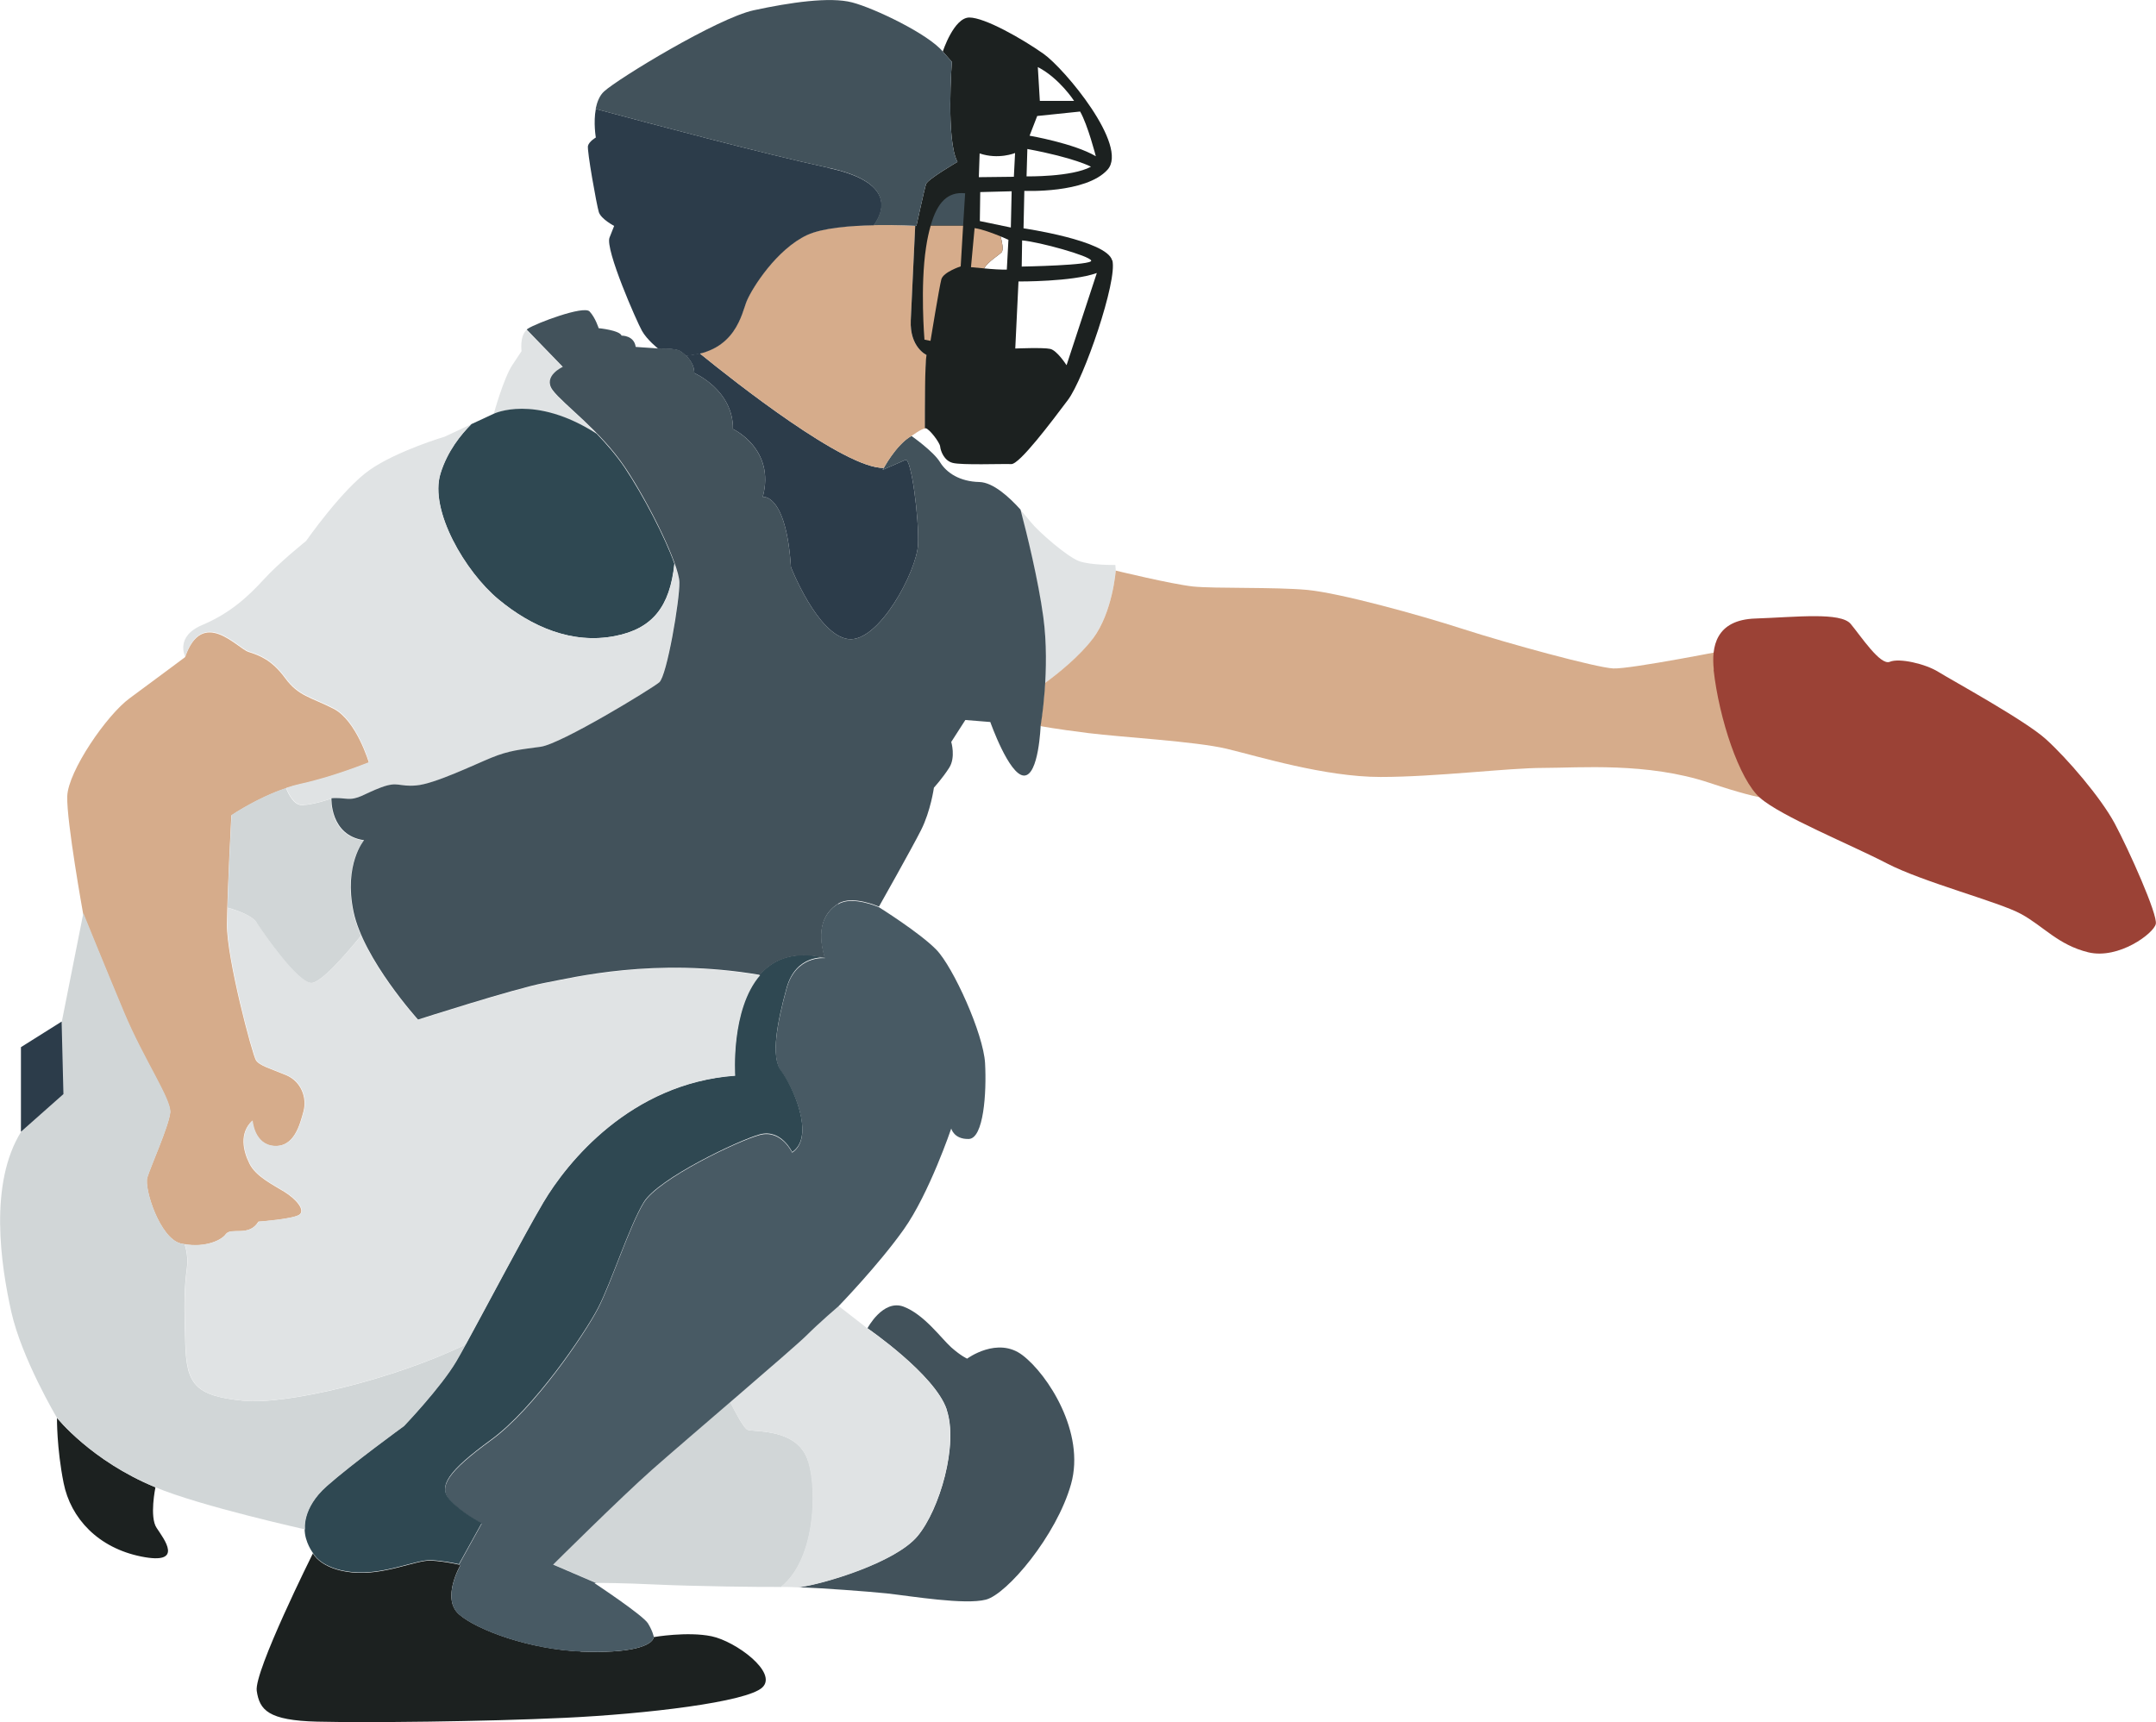 <?xml version="1.0" encoding="UTF-8"?>
<svg id="_レイヤー_2" data-name="レイヤー_2" xmlns="http://www.w3.org/2000/svg" viewBox="0 0 107.07 85.53">
  <defs>
    <style>
      .cls-1 {
        fill: #e0e3e4;
      }

      .cls-2 {
        fill: #1c2120;
      }

      .cls-3 {
        fill: #9b4236;
      }

      .cls-4 {
        fill: #485a64;
      }

      .cls-5 {
        fill: #2f4852;
      }

      .cls-6 {
        fill: #42525b;
      }

      .cls-7 {
        fill: #d1d6d7;
      }

      .cls-8 {
        fill: #2c3c4a;
      }

      .cls-9 {
        fill: #d6ac8b;
      }
    </style>
  </defs>
  <g id="_レイヤー_1-2" data-name="レイヤー_1">
    <g>
      <path class="cls-2" d="M28.83,82.02c-2.48-.1-5.1-1.04-6.02-1.83-.92-.79.06-2.46.06-2.46,0,0-.73-.18-1.46-.22-.73-.04-2.34.75-3.92.59-1.58-.16-1.95-.95-1.95-.95,0,0-2.93,5.87-2.79,6.83.14.95.56,1.47,3.01,1.53,2.44.06,8.26,0,12.29-.19,4.03-.19,9.04-.78,9.81-1.51.78-.74-1.32-2.29-2.52-2.54-1.2-.25-2.87.04-2.87.04-.08.44-1.16.82-3.64.72Z"/>
      <path class="cls-2" d="M2.83,70.42s-.02,1.49.33,3.24c.35,1.75,1.71,3.22,3.86,3.65,2.15.43,1.12-.87.76-1.42-.37-.54-.06-2.02-.06-2.02-3.2-1.32-4.89-3.45-4.89-3.45Z"/>
      <path class="cls-6" d="M47.01,70c.6,1.74-.34,4.97-1.44,6.29-1.1,1.32-4.71,2.38-5.83,2.53-.03,0-.07,0-.1.01,1.26.05,3.42.21,4.4.31,1.24.14,3.88.58,4.92.31,1.05-.27,3.51-3.18,4.23-5.74.72-2.56-1.16-5.45-2.41-6.4-1.24-.95-2.75.17-2.75.17,0,0-.29-.12-.79-.56-.5-.45-1.34-1.63-2.36-2.02-1.03-.39-1.8,1.07-1.8,1.07,0,0,3.33,2.28,3.93,4.02Z"/>
      <path class="cls-7" d="M40.14,72.59c-.52-1.7-2.73-1.44-3.02-1.58-.18-.08-.56-.79-.86-1.38-1.55,1.33-3.14,2.7-3.88,3.36-1.58,1.4-4.91,4.71-4.91,4.71l2.14.92h0c.28,0,1.27,0,2.98.08,1.98.09,5.26.13,6.2.12,1.68-1.33,1.82-4.72,1.36-6.23Z"/>
      <path class="cls-1" d="M47.01,70c-.6-1.74-3.93-4.02-3.93-4.02l-1.44-1.12s-.96.82-1.6,1.46c-.34.34-2.04,1.8-3.79,3.31.3.58.69,1.29.86,1.38.3.14,2.5-.12,3.02,1.58.46,1.51.32,4.9-1.36,6.23.03,0,.06,0,.09,0,.17,0,.44,0,.77.02.03,0,.07-.01.1-.01,1.12-.14,4.73-1.2,5.83-2.53,1.1-1.32,2.04-4.55,1.44-6.29Z"/>
      <path class="cls-4" d="M41.62,44.89c-.7.44-1.1,1.26-.66,2.7,0,0-1.44-.16-1.9,1.52s-.8,3.41-.26,4.11c.54.7,1.72,3.24.54,4.03,0,0-.54-1.16-1.6-.88-1.06.28-5.05,2.18-5.77,3.37-.72,1.18-1.62,4.01-2.28,5.27-.66,1.26-3.16,4.97-5.31,6.53-2.14,1.56-2.64,2.32-2.04,2.98.6.66,1.58,1.16,1.58,1.16l-1.13,2.04s.08.02.08.02c0,0-.98,1.67-.06,2.46.93.79,3.54,1.73,6.02,1.83,2.48.1,3.56-.28,3.64-.72,0,0-.04-.27-.29-.68-.25-.41-2.66-2-2.66-2,0,0,.04,0,.09,0h0s-2.14-.92-2.14-.92c0,0,3.32-3.3,4.91-4.71,1.58-1.4,7.03-6.03,7.67-6.67.64-.64,1.6-1.46,1.6-1.46,0,0,1.98-2.04,3.24-3.82,1.26-1.78,2.35-5,2.35-5,0,0,.13.54.87.52.74-.02.89-2.29.81-3.76-.08-1.47-1.59-4.79-2.42-5.64-.83-.85-2.85-2.11-2.85-2.11,0,0-1.32-.59-2.02-.15Z"/>
      <path class="cls-5" d="M36.5,53.42c-5.21.38-8.35,4.33-9.52,6.29-1.16,1.96-3.54,6.57-4.33,7.89-.78,1.32-2.6,3.22-2.6,3.22,0,0-2.58,1.88-3.83,2.98-1.24,1.1-1.09,2.15-1.09,2.15,0,.64.41,1.18.41,1.18,0,0,.37.79,1.95.95,1.57.16,3.19-.63,3.92-.59.59.03,1.18.15,1.38.2l1.13-2.04s-.98-.5-1.58-1.16c-.6-.66-.1-1.42,2.04-2.98,2.14-1.56,4.65-5.27,5.31-6.53.66-1.26,1.56-4.09,2.28-5.27.72-1.18,4.71-3.08,5.77-3.37,1.06-.28,1.6.88,1.6.88,1.18-.78,0-3.33-.54-4.03-.54-.7-.2-2.42.26-4.11s1.9-1.52,1.9-1.52c-4.95-1.14-4.47,5.83-4.47,5.83Z"/>
      <path class="cls-9" d="M8.45,55.25c-.06.66-.98,2.7-1.14,3.24-.16.54.62,3.01,1.66,3.27,1.04.26,1.98-.1,2.24-.46.26-.36,1.14.16,1.62-.62,0,0,1.68-.12,2.02-.34.34-.22-.14-.78-.72-1.14-.58-.36-1.42-.76-1.74-1.4-.32-.64-.52-1.52.14-2.14,0,0,.08,1.2,1.08,1.26,1,.06,1.28-1.06,1.46-1.72.18-.66-.1-1.48-.86-1.8-.76-.32-1.32-.46-1.5-.74-.18-.28-1.46-5.09-1.44-6.75.02-1.66.22-5.41.22-5.41,0,0,1.74-1.18,3.41-1.54,1.66-.36,3.42-1.08,3.42-1.08,0,0-.62-2.1-1.76-2.68-1.14-.58-1.74-.62-2.4-1.52-.66-.9-1.26-1.12-1.82-1.3-.56-.18-2.28-2.24-3.15.26,0,0-1.61,1.2-2.75,2.04-1.14.83-3.06,3.63-3.1,4.87-.04,1.24.79,5.84.79,5.84,0,0,1.04,2.56,2.02,4.91.98,2.34,2.36,4.33,2.3,4.99Z"/>
      <path class="cls-7" d="M12.08,69.57c-2.42-.24-2.82-.84-2.88-2.84-.06-2-.06-2.66.08-3.75.06-.44-.01-.85-.11-1.19-.06-.01-.12-.02-.19-.03-1.04-.26-1.82-2.72-1.66-3.27.16-.54,1.08-2.58,1.14-3.24.06-.66-1.32-2.64-2.3-4.99-.98-2.34-2.02-4.91-2.02-4.91l-1.07,5.39-1.9,1.4-.12,4.07c-1.61,2.58-1.01,6.61-.49,8.94.52,2.33,2.27,5.27,2.27,5.27,0,0,1.69,2.14,4.89,3.45,2.21.93,7.43,2.09,7.43,2.09,0,0-.16-1.05,1.09-2.15,1.24-1.1,3.83-2.98,3.83-2.98,0,0,1.82-1.9,2.6-3.22.12-.21.29-.5.47-.84-3.56,1.74-8.93,3.02-11.05,2.8Z"/>
      <path class="cls-1" d="M37.73,48.44c-5.23-.89-9.27.13-10.71.4-1.48.28-6.27,1.82-6.27,1.82,0,0-1.91-2.11-2.81-4.19-.75.91-2.01,2.36-2.47,2.35-.68-.02-2.36-2.44-2.72-3-.21-.33-.91-.58-1.44-.73,0,.3-.02.58-.02.81-.02,1.66,1.26,6.47,1.44,6.75.18.28.74.42,1.5.74.76.32,1.04,1.14.86,1.8-.18.66-.46,1.78-1.46,1.72-1-.06-1.08-1.26-1.08-1.26-.66.62-.46,1.5-.14,2.14.32.64,1.16,1.04,1.74,1.4.58.36,1.06.92.72,1.14-.34.22-2.02.34-2.02.34-.48.78-1.36.26-1.62.62-.24.34-1.09.67-2.05.5.1.34.17.75.11,1.19-.14,1.08-.14,1.74-.08,3.75.06,2,.46,2.6,2.88,2.84,2.12.21,7.49-1.07,11.05-2.8,1.02-1.86,2.87-5.39,3.85-7.05,1.16-1.96,4.31-5.91,9.52-6.29,0,0-.23-3.3,1.24-4.99Z"/>
      <path class="cls-7" d="M12.74,45.82c.36.56,2.04,2.98,2.72,3,.47.01,1.73-1.44,2.47-2.35-.17-.39-.31-.79-.39-1.16-.5-2.36.52-3.56.52-3.56-1.7-.24-1.62-2.08-1.62-2.08,0,0-.84.3-1.44.32-.38.01-.65-.48-.8-.85-1.42.47-2.7,1.34-2.7,1.34,0,0-.15,2.76-.2,4.6.54.15,1.23.41,1.44.73Z"/>
      <path class="cls-1" d="M29.64,21.55c-.93-.96-1.85-1.69-2.2-2.15-.52-.7.5-1.16.5-1.16l-1.79-1.85c-.35.31-.25,1.05-.25,1.05l-.45.68c-.45.68-.93,2.44-.93,2.44,0,0,2.02-.98,5.11.99Z"/>
      <path class="cls-5" d="M21.87,23.52c-.56,1.84,1.24,4.89,2.88,6.25,1.64,1.36,3.65,2.24,5.79,1.82,1.85-.36,2.73-1.45,2.95-3.6-.46-1.3-1.54-3.38-2.47-4.77-.42-.62-.91-1.18-1.39-1.68-3.09-1.98-5.11-.99-5.11-.99l-1.12.52c-.5.49-1.19,1.33-1.53,2.45Z"/>
      <path class="cls-1" d="M33.5,27.99c-.22,2.15-1.09,3.24-2.95,3.6-2.14.42-4.15-.46-5.79-1.82-1.64-1.36-3.45-4.41-2.88-6.25.34-1.11,1.03-1.95,1.53-2.45l-1.33.62s-2.36.7-3.72,1.65c-1.36.95-3.16,3.53-3.16,3.53,0,0-1.34,1.07-2.11,1.92-.78.85-1.67,1.67-3.04,2.25-1.38.58-.85,1.57-.85,1.57.87-2.5,2.59-.44,3.15-.26.56.18,1.16.4,1.82,1.3.66.9,1.26.94,2.4,1.52,1.14.58,1.76,2.68,1.76,2.68,0,0-1.76.72-3.42,1.08-.23.05-.47.12-.7.2.15.37.43.86.8.85.6-.02,1.44-.32,1.44-.32,0,0,.16-.04.74.02.58.06.86-.24,1.72-.56.86-.32.86-.02,1.76-.1.9-.08,2.85-1.02,3.73-1.38.88-.36,1.42-.4,2.44-.54,1.02-.14,5.51-2.88,5.89-3.2.38-.32,1.02-4.09,1-4.97,0-.21-.09-.54-.23-.94Z"/>
      <path class="cls-1" d="M54.28,31.7c.98-1.3,1.13-3.37,1.13-3.37l-.02-.27s-1.22.02-1.8-.19c-.58-.21-2-1.44-2.4-1.94-.12-.14-.3-.37-.52-.61.32,1.21.88,3.49,1.13,5.32.16,1.15.15,2.32.1,3.29.62-.46,1.72-1.33,2.39-2.22Z"/>
      <path class="cls-9" d="M86.05,32.23s-5.08,1.01-5.93.97c-.85-.04-5.24-1.24-7.47-1.96-2.23-.72-6.09-1.78-7.72-1.94-1.63-.15-4.59-.06-5.68-.17-1.09-.12-3.84-.79-3.84-.79,0,0-.15,2.06-1.13,3.37-.67.89-1.76,1.76-2.39,2.22-.07,1.24-.23,2.13-.23,2.13,0,0,.7.14,2.38.35,1.69.21,5.33.41,6.88.78,1.55.37,4.87,1.4,7.64,1.4s6.32-.45,8.09-.45,5.16-.29,8.24.74c3.08,1.03,3.24.76,3.24.76l-2.09-7.39Z"/>
      <path class="cls-6" d="M43.83,23.34s.86-.38,1.14-.5c.28-.12.68,2.9.62,4.21-.06,1.3-1.94,4.89-3.47,4.69-1.52-.2-2.84-3.57-2.84-3.57-.24-3.69-1.4-3.49-1.4-3.49.64-2.38-1.48-3.37-1.48-3.37.02-1.94-1.92-2.78-1.92-2.78,0-.58-.46-.94-.7-1.1-.24-.16-1.09-.12-1.09-.12l-1.12-.08c-.08-.58-.7-.56-.7-.56-.1-.27-1.14-.37-1.14-.37,0,0-.16-.52-.45-.83-.29-.31-2.64.58-3.06.85-.02.01-.04.03-.06.05l1.79,1.85s-1.02.46-.5,1.16c.52.7,2.36,2,3.59,3.83,1.22,1.82,2.68,4.83,2.7,5.71.02.88-.62,4.65-1,4.97-.38.32-4.87,3.06-5.89,3.2-1.02.14-1.56.18-2.44.54-.88.36-2.82,1.3-3.73,1.38-.9.08-.9-.22-1.76.1-.86.32-1.14.62-1.72.56-.58-.06-.74-.02-.74-.02,0,0-.08,1.84,1.62,2.08,0,0-1.02,1.2-.52,3.56.5,2.36,3.2,5.35,3.2,5.35,0,0,4.79-1.54,6.27-1.82,1.45-.27,5.48-1.29,10.71-.4.67-.77,1.68-1.2,3.23-.84-.44-1.44-.04-2.26.66-2.7.7-.44,2.02.15,2.02.15,0,0,1.61-2.85,2.09-3.8.48-.95.64-2.11.64-2.11,0,0,.43-.47.76-.99.33-.52.1-1.28.1-1.28l.7-1.09,1.24.1s.93,2.64,1.67,2.66c.74.02.83-2.48.83-2.48,0,0,.49-2.79.13-5.41-.25-1.83-.81-4.11-1.13-5.32-.55-.61-1.35-1.35-2.04-1.37-.97-.02-1.63-.45-1.96-.99-.33-.54-1.42-1.3-1.42-1.3-.78.44-1.42,1.68-1.42,1.68Z"/>
      <path class="cls-8" d="M34.06,17.66c.21.2.42.49.42.87,0,0,1.94.84,1.92,2.78,0,0,2.12.98,1.48,3.37,0,0,1.16-.2,1.4,3.49,0,0,1.32,3.37,2.84,3.57,1.52.2,3.41-3.38,3.47-4.69.06-1.3-.34-4.33-.62-4.21-.28.12-1.14.5-1.14.5,0,0,.02-.04.06-.1-1.92.05-7.41-4.28-9.14-5.69-.21.05-.43.09-.69.11Z"/>
      <path class="cls-9" d="M46.01,17.63s-.84-.38-.78-1.72c.06-1.24.2-4.26.22-4.69-.49-.03-3.95-.21-5.37.44-1.52.7-2.72,2.6-3,3.27-.23.55-.49,2.17-2.33,2.62,1.73,1.41,7.22,5.74,9.14,5.69.17-.3.72-1.21,1.37-1.58,0,0,.48-.36.68-.38,0-1,0-3.18.08-3.64Z"/>
      <path class="cls-2" d="M55.23,12.93c-.27-.99-4.4-1.59-4.4-1.59l.04-1.86s3.06.14,4.13-1.05c1.07-1.18-2.13-5.02-3.18-5.76-1.05-.74-2.91-1.8-3.68-1.8s-1.32,1.69-1.32,1.69l.45.51s-.3,3.91.28,4.97c0,0-1.48.86-1.56,1.1-.08.24-.48,2.08-.48,2.08,0,0-.02,0-.06,0-.02.43-.16,3.45-.22,4.69-.06,1.34.78,1.72.78,1.72-.08.46-.08,2.64-.08,3.64.01,0,.03,0,.04,0,.17.02.7.7.72.91.02.21.19.7.62.81.43.12,2.5.04,2.91.06.41.02,2.02-2.13,2.81-3.18.8-1.05,2.48-5.95,2.21-6.94ZM53.34,5.01h-1.7l-.1-1.68c1.08.56,1.8,1.68,1.8,1.68ZM51.52,5.76l2.12-.22c.38.66.78,2.22.78,2.22-1.08-.64-3.29-1.02-3.29-1.02l.38-.98ZM51.02,7.4c2.36.44,3.16.88,3.16.88-.96.52-3.2.48-3.2.48l.04-1.36ZM50.76,11.94c.88.08,3.33.76,3.43,1,.1.24-3.45.3-3.45.3l.02-1.3ZM50,13.39c-.26.01-.74-.02-1.13-.06.2-.34.73-.65.87-.8.11-.12.02-.53-.05-.79.23.1.39.17.39.17l-.08,1.48ZM50.2,11.3l-1.54-.32.02-1.44,1.56-.04-.04,1.8ZM48.61,8.8l.04-1.18c.94.32,1.76-.02,1.76-.02l-.06,1.18-1.74.02ZM52.96,18.13s-.46-.72-.8-.8c-.34-.08-1.74-.02-1.74-.02l.16-3.33s2.68.02,3.89-.42l-1.5,4.57Z"/>
      <path class="cls-6" d="M47.93,9.6c-.85-.09-1.38.43-1.71,1.6h1.61l.1-1.6Z"/>
      <path class="cls-9" d="M46.22,11.2c-.09.32-.17.67-.23,1.08-.3,1.94-.08,4.59-.08,4.59l.3.06s.44-2.7.54-3.06c.1-.36.96-.64.96-.64l.12-2.02h-1.61Z"/>
      <path class="cls-9" d="M49.74,12.53c.11-.12.02-.53-.05-.79-.37-.15-.92-.36-1.29-.41l-.18,1.94s.29.03.65.06c.2-.34.73-.65.87-.8Z"/>
      <path class="cls-8" d="M41.18,8.34c-3.26-.7-8.95-2.22-11.59-2.93-.13.68,0,1.42,0,1.42,0,0-.33.19-.39.41-.06.21.43,2.95.54,3.3.12.35.76.68.76.68l-.23.58c-.23.58,1.36,4.19,1.61,4.63.25.45.81.89.81.89,0,0,.85-.04,1.09.12.08.05.18.13.29.23,2.48-.18,2.76-2.11,3.02-2.73.28-.66,1.48-2.56,3-3.27.77-.35,2.14-.46,3.31-.48.69-.96.69-2.21-2.22-2.84Z"/>
      <path class="cls-6" d="M47.27,3.07l-.45-.51c-.72-.87-3.39-2.15-4.5-2.44-1.11-.29-3.08,0-4.89.39-1.8.39-6.73,3.39-7.43,4.03-.23.21-.35.53-.42.87,2.64.71,8.33,2.23,11.59,2.93,2.9.63,2.9,1.87,2.22,2.84,1.15-.02,2.12.04,2.12.04,0,0,.4-1.84.48-2.08.08-.24,1.56-1.1,1.56-1.1-.58-1.06-.28-4.97-.28-4.97Z"/>
      <path class="cls-3" d="M85.11,33.26c-.12-1.1.07-2.48,2.08-2.54,2.01-.07,4.22-.33,4.72.27.5.6,1.47,2.08,1.94,1.88.47-.2,1.77.1,2.41.5.64.4,4.32,2.41,5.35,3.35,1.04.94,2.71,2.88,3.41,4.18.7,1.31,2.14,4.52,2.04,4.99-.1.47-1.84,1.77-3.35,1.41-1.51-.37-2.24-1.31-3.35-1.91-1.1-.6-4.85-1.57-6.66-2.51-1.81-.94-5.26-2.34-6.29-3.25-1.04-.9-2.04-3.95-2.31-6.36Z"/>
      <polygon class="cls-8" points="1.04 52.01 3.06 50.74 3.15 54.34 1.04 56.21 1.04 52.01"/>
    </g>
  </g>
</svg>